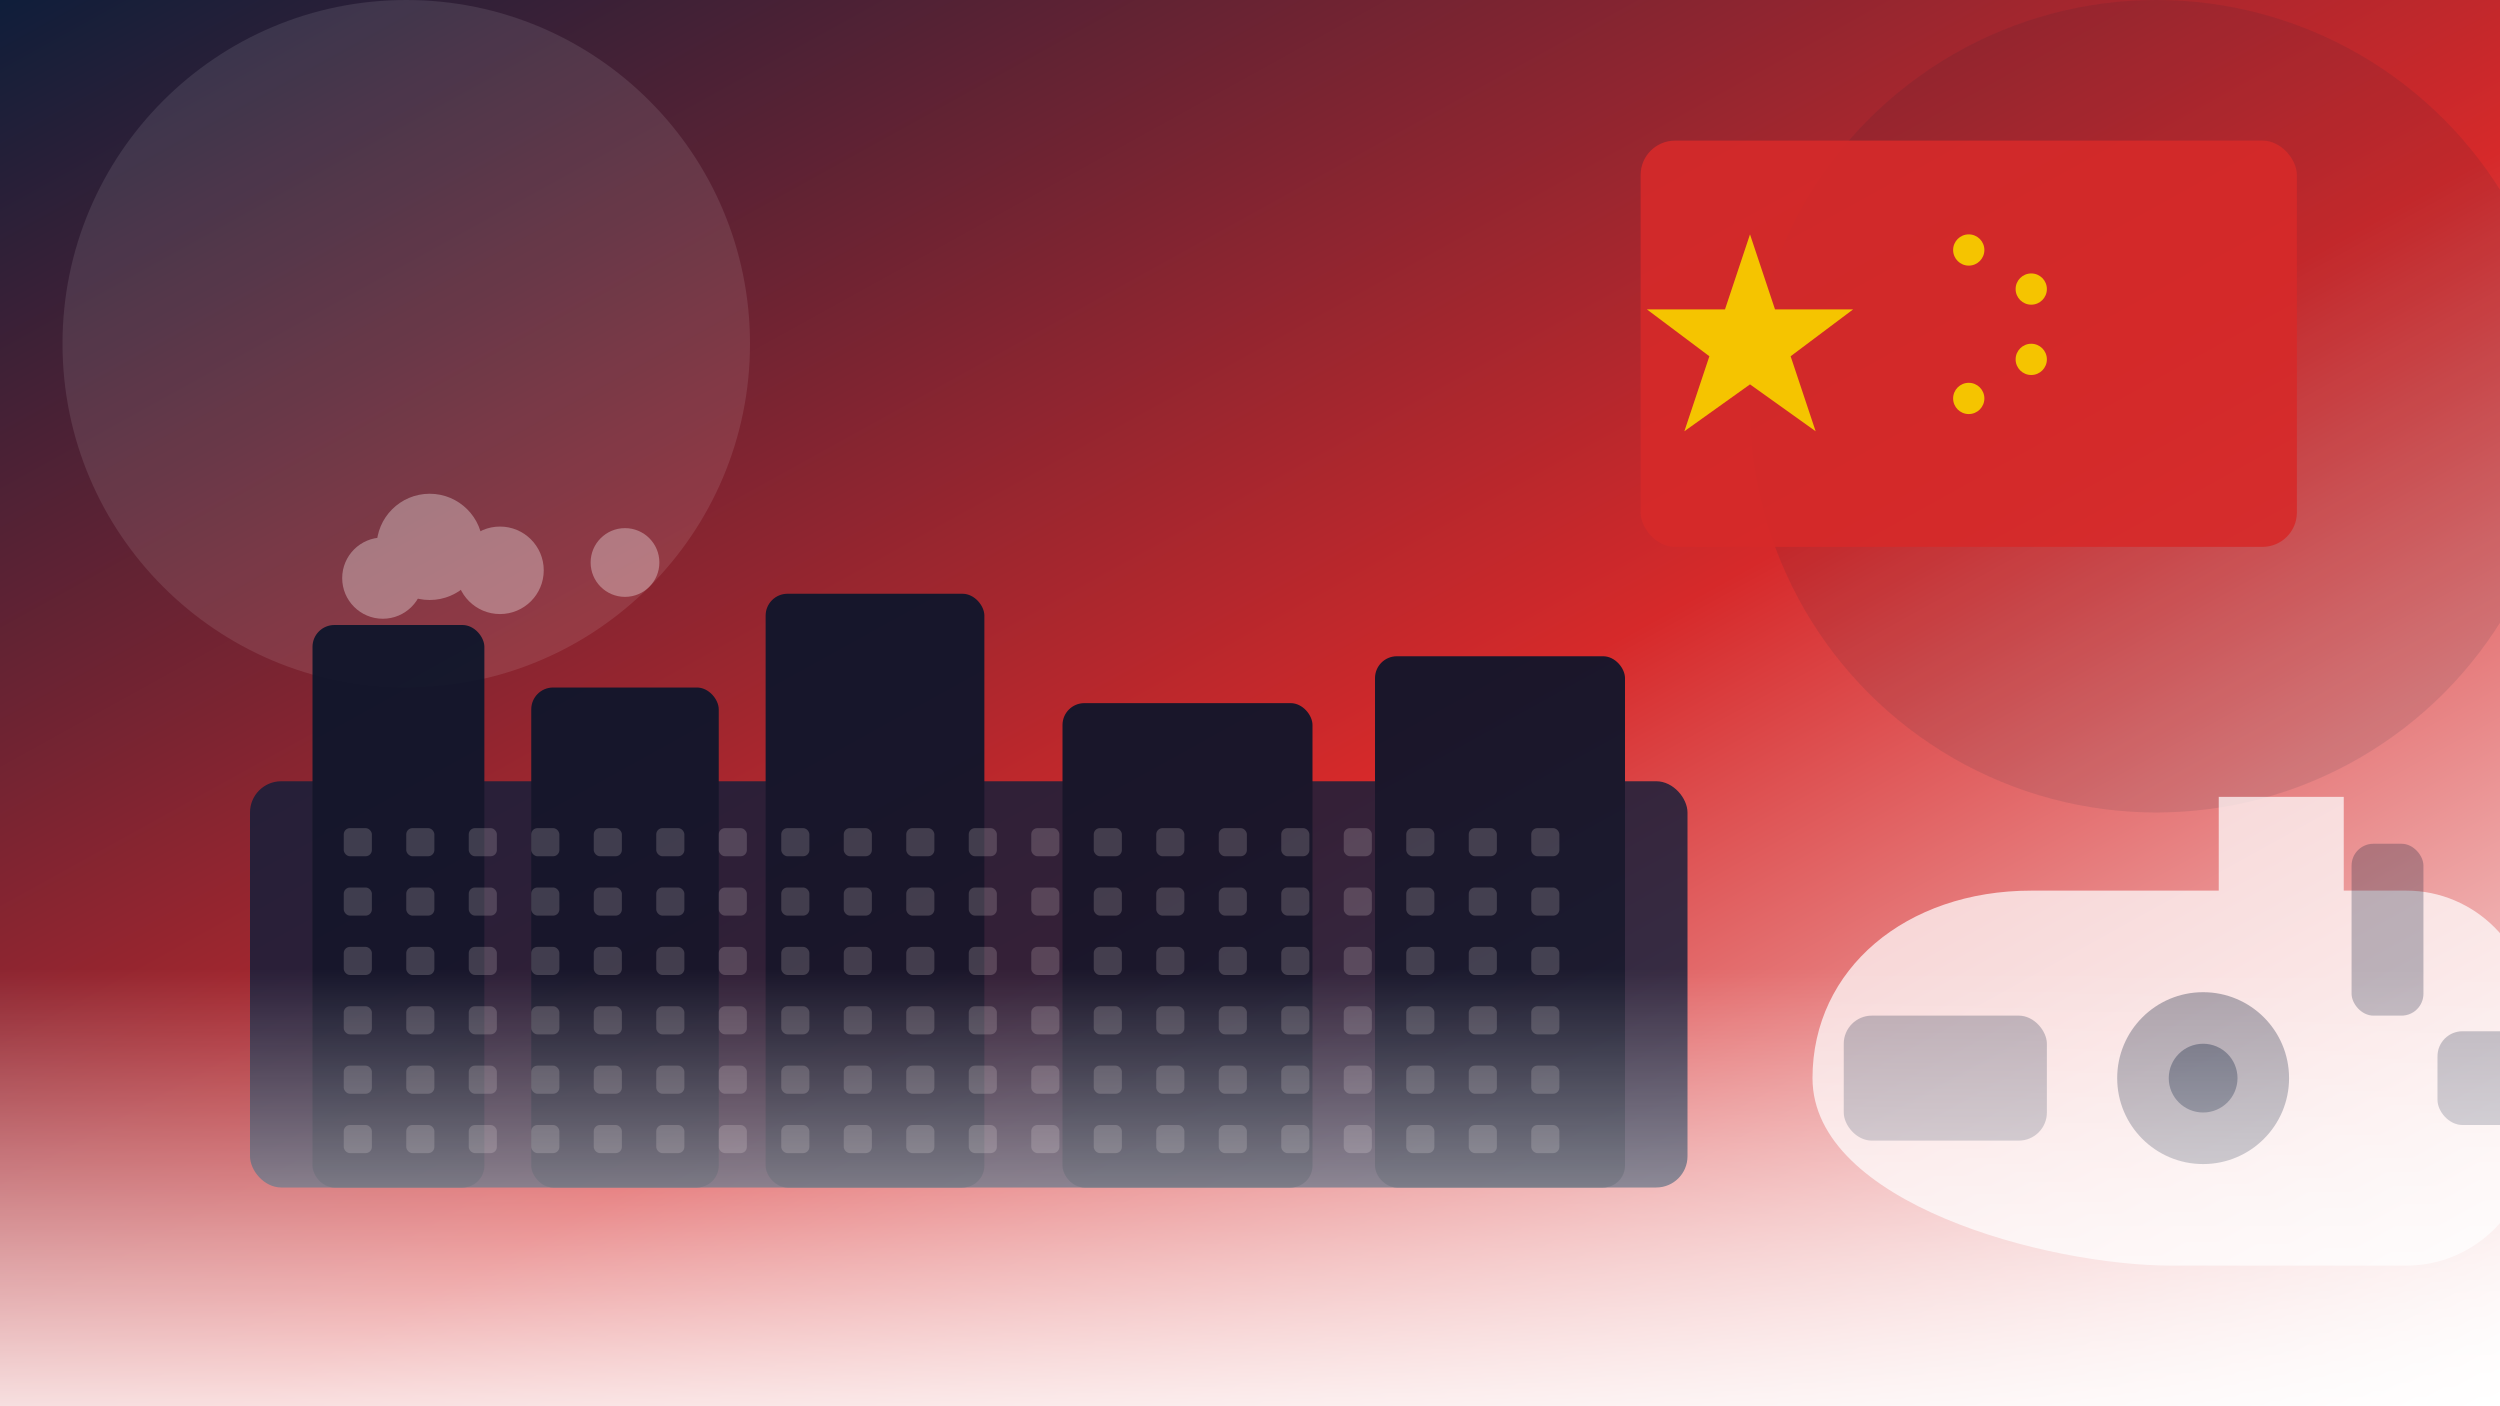 <svg xmlns="http://www.w3.org/2000/svg" width="1600" height="900" viewBox="0 0 1600 900">
  <defs>
    <linearGradient id="bg" x1="0" x2="1" y1="0" y2="1">
      <stop offset="0" stop-color="#0f1e3a"/>
      <stop offset="0.55" stop-color="#d6292a"/>
      <stop offset="1" stop-color="#ffffff"/>
    </linearGradient>
    <linearGradient id="mist" x1="0" x2="0" y1="0" y2="1">
      <stop offset="0" stop-color="#ffffff" stop-opacity="0.00"/>
      <stop offset="1" stop-color="#ffffff" stop-opacity="0.85"/>
    </linearGradient>
    <filter id="soft" x="-10%" y="-10%" width="120%" height="120%">
      <feGaussianBlur stdDeviation="10" />
    </filter>
  </defs>

  <rect width="1600" height="900" fill="url(#bg)"/>
  <circle cx="260" cy="220" r="220" fill="#ffffff" opacity="0.10"/>
  <circle cx="1380" cy="260" r="260" fill="#0f1e3a" opacity="0.10"/>

  <g transform="translate(1050,90)">
    <rect x="0" y="0" width="420" height="260" rx="22" fill="#d6292a" opacity="0.90"/>
    <polygon points="70,60 86,108 136,108 96,138 112,186 70,156 28,186 44,138 4,108 54,108" fill="#f5c400"/>
    <circle cx="210" cy="70" r="10" fill="#f5c400"/>
    <circle cx="250" cy="95" r="10" fill="#f5c400"/>
    <circle cx="250" cy="140" r="10" fill="#f5c400"/>
    <circle cx="210" cy="165" r="10" fill="#f5c400"/>
  </g>

  <g transform="translate(160,360)" opacity="0.92">
    <rect x="0" y="140" width="920" height="260" rx="20" fill="#0f1e3a" opacity="0.88"/>
    <rect x="40" y="40" width="110" height="360" rx="14" fill="#0b152a"/>
    <rect x="180" y="80" width="120" height="320" rx="14" fill="#0b152a"/>
    <rect x="330" y="20" width="140" height="380" rx="14" fill="#0b152a"/>
    <rect x="520" y="90" width="160" height="310" rx="14" fill="#0b152a"/>
    <rect x="720" y="60" width="160" height="340" rx="14" fill="#0b152a"/>

    <g fill="#ffffff" opacity="0.18">
      <rect x="60" y="170" width="18" height="18" rx="4"/>
      <rect x="100" y="170" width="18" height="18" rx="4"/>
      <rect x="140" y="170" width="18" height="18" rx="4"/>
      <rect x="180" y="170" width="18" height="18" rx="4"/>
      <rect x="220" y="170" width="18" height="18" rx="4"/>
      <rect x="260" y="170" width="18" height="18" rx="4"/>
      <rect x="300" y="170" width="18" height="18" rx="4"/>
      <rect x="340" y="170" width="18" height="18" rx="4"/>
      <rect x="380" y="170" width="18" height="18" rx="4"/>
      <rect x="420" y="170" width="18" height="18" rx="4"/>
      <rect x="460" y="170" width="18" height="18" rx="4"/>
      <rect x="500" y="170" width="18" height="18" rx="4"/>
      <rect x="540" y="170" width="18" height="18" rx="4"/>
      <rect x="580" y="170" width="18" height="18" rx="4"/>
      <rect x="620" y="170" width="18" height="18" rx="4"/>
      <rect x="660" y="170" width="18" height="18" rx="4"/>
      <rect x="700" y="170" width="18" height="18" rx="4"/>
      <rect x="740" y="170" width="18" height="18" rx="4"/>
      <rect x="780" y="170" width="18" height="18" rx="4"/>
      <rect x="820" y="170" width="18" height="18" rx="4"/>
      <rect x="60" y="208" width="18" height="18" rx="4"/>
      <rect x="100" y="208" width="18" height="18" rx="4"/>
      <rect x="140" y="208" width="18" height="18" rx="4"/>
      <rect x="180" y="208" width="18" height="18" rx="4"/>
      <rect x="220" y="208" width="18" height="18" rx="4"/>
      <rect x="260" y="208" width="18" height="18" rx="4"/>
      <rect x="300" y="208" width="18" height="18" rx="4"/>
      <rect x="340" y="208" width="18" height="18" rx="4"/>
      <rect x="380" y="208" width="18" height="18" rx="4"/>
      <rect x="420" y="208" width="18" height="18" rx="4"/>
      <rect x="460" y="208" width="18" height="18" rx="4"/>
      <rect x="500" y="208" width="18" height="18" rx="4"/>
      <rect x="540" y="208" width="18" height="18" rx="4"/>
      <rect x="580" y="208" width="18" height="18" rx="4"/>
      <rect x="620" y="208" width="18" height="18" rx="4"/>
      <rect x="660" y="208" width="18" height="18" rx="4"/>
      <rect x="700" y="208" width="18" height="18" rx="4"/>
      <rect x="740" y="208" width="18" height="18" rx="4"/>
      <rect x="780" y="208" width="18" height="18" rx="4"/>
      <rect x="820" y="208" width="18" height="18" rx="4"/>
      <rect x="60" y="246" width="18" height="18" rx="4"/>
      <rect x="100" y="246" width="18" height="18" rx="4"/>
      <rect x="140" y="246" width="18" height="18" rx="4"/>
      <rect x="180" y="246" width="18" height="18" rx="4"/>
      <rect x="220" y="246" width="18" height="18" rx="4"/>
      <rect x="260" y="246" width="18" height="18" rx="4"/>
      <rect x="300" y="246" width="18" height="18" rx="4"/>
      <rect x="340" y="246" width="18" height="18" rx="4"/>
      <rect x="380" y="246" width="18" height="18" rx="4"/>
      <rect x="420" y="246" width="18" height="18" rx="4"/>
      <rect x="460" y="246" width="18" height="18" rx="4"/>
      <rect x="500" y="246" width="18" height="18" rx="4"/>
      <rect x="540" y="246" width="18" height="18" rx="4"/>
      <rect x="580" y="246" width="18" height="18" rx="4"/>
      <rect x="620" y="246" width="18" height="18" rx="4"/>
      <rect x="660" y="246" width="18" height="18" rx="4"/>
      <rect x="700" y="246" width="18" height="18" rx="4"/>
      <rect x="740" y="246" width="18" height="18" rx="4"/>
      <rect x="780" y="246" width="18" height="18" rx="4"/>
      <rect x="820" y="246" width="18" height="18" rx="4"/>
      <rect x="60" y="284" width="18" height="18" rx="4"/>
      <rect x="100" y="284" width="18" height="18" rx="4"/>
      <rect x="140" y="284" width="18" height="18" rx="4"/>
      <rect x="180" y="284" width="18" height="18" rx="4"/>
      <rect x="220" y="284" width="18" height="18" rx="4"/>
      <rect x="260" y="284" width="18" height="18" rx="4"/>
      <rect x="300" y="284" width="18" height="18" rx="4"/>
      <rect x="340" y="284" width="18" height="18" rx="4"/>
      <rect x="380" y="284" width="18" height="18" rx="4"/>
      <rect x="420" y="284" width="18" height="18" rx="4"/>
      <rect x="460" y="284" width="18" height="18" rx="4"/>
      <rect x="500" y="284" width="18" height="18" rx="4"/>
      <rect x="540" y="284" width="18" height="18" rx="4"/>
      <rect x="580" y="284" width="18" height="18" rx="4"/>
      <rect x="620" y="284" width="18" height="18" rx="4"/>
      <rect x="660" y="284" width="18" height="18" rx="4"/>
      <rect x="700" y="284" width="18" height="18" rx="4"/>
      <rect x="740" y="284" width="18" height="18" rx="4"/>
      <rect x="780" y="284" width="18" height="18" rx="4"/>
      <rect x="820" y="284" width="18" height="18" rx="4"/>
      <rect x="60" y="322" width="18" height="18" rx="4"/>
      <rect x="100" y="322" width="18" height="18" rx="4"/>
      <rect x="140" y="322" width="18" height="18" rx="4"/>
      <rect x="180" y="322" width="18" height="18" rx="4"/>
      <rect x="220" y="322" width="18" height="18" rx="4"/>
      <rect x="260" y="322" width="18" height="18" rx="4"/>
      <rect x="300" y="322" width="18" height="18" rx="4"/>
      <rect x="340" y="322" width="18" height="18" rx="4"/>
      <rect x="380" y="322" width="18" height="18" rx="4"/>
      <rect x="420" y="322" width="18" height="18" rx="4"/>
      <rect x="460" y="322" width="18" height="18" rx="4"/>
      <rect x="500" y="322" width="18" height="18" rx="4"/>
      <rect x="540" y="322" width="18" height="18" rx="4"/>
      <rect x="580" y="322" width="18" height="18" rx="4"/>
      <rect x="620" y="322" width="18" height="18" rx="4"/>
      <rect x="660" y="322" width="18" height="18" rx="4"/>
      <rect x="700" y="322" width="18" height="18" rx="4"/>
      <rect x="740" y="322" width="18" height="18" rx="4"/>
      <rect x="780" y="322" width="18" height="18" rx="4"/>
      <rect x="820" y="322" width="18" height="18" rx="4"/>
      <rect x="60" y="360" width="18" height="18" rx="4"/>
      <rect x="100" y="360" width="18" height="18" rx="4"/>
      <rect x="140" y="360" width="18" height="18" rx="4"/>
      <rect x="180" y="360" width="18" height="18" rx="4"/>
      <rect x="220" y="360" width="18" height="18" rx="4"/>
      <rect x="260" y="360" width="18" height="18" rx="4"/>
      <rect x="300" y="360" width="18" height="18" rx="4"/>
      <rect x="340" y="360" width="18" height="18" rx="4"/>
      <rect x="380" y="360" width="18" height="18" rx="4"/>
      <rect x="420" y="360" width="18" height="18" rx="4"/>
      <rect x="460" y="360" width="18" height="18" rx="4"/>
      <rect x="500" y="360" width="18" height="18" rx="4"/>
      <rect x="540" y="360" width="18" height="18" rx="4"/>
      <rect x="580" y="360" width="18" height="18" rx="4"/>
      <rect x="620" y="360" width="18" height="18" rx="4"/>
      <rect x="660" y="360" width="18" height="18" rx="4"/>
      <rect x="700" y="360" width="18" height="18" rx="4"/>
      <rect x="740" y="360" width="18" height="18" rx="4"/>
      <rect x="780" y="360" width="18" height="18" rx="4"/>
      <rect x="820" y="360" width="18" height="18" rx="4"/>
    </g>

    <g filter="url(#soft)" opacity="0.35">
      <circle cx="85" cy="10" r="26" fill="#ffffff"/>
      <circle cx="115" cy="-10" r="34" fill="#ffffff"/>
      <circle cx="160" cy="5" r="28" fill="#ffffff"/>
      <circle cx="240" cy="0" r="22" fill="#ffffff"/>
    </g>
  </g>

  <g transform="translate(1050,450)" opacity="0.95">
    <path d="M110 240c0-70 60-120 140-120h120v-60h80v60h40c44 0 80 36 80 80v80c0 44-36 80-80 80H340c-80 0-230-40-230-120z"
      fill="#ffffff" opacity="0.75"/>
    <circle cx="360" cy="240" r="55" fill="#0f1e3a" opacity="0.35"/>
    <circle cx="360" cy="240" r="22" fill="#0f1e3a" opacity="0.45"/>
    <rect x="130" y="200" width="130" height="80" rx="18" fill="#0f1e3a" opacity="0.28"/>
    <rect x="510" y="210" width="120" height="60" rx="16" fill="#0f1e3a" opacity="0.28"/>
    <rect x="455" y="90" width="46" height="110" rx="14" fill="#0f1e3a" opacity="0.28"/>
  </g>

  <rect y="620" width="1600" height="280" fill="url(#mist)"/>
</svg>
